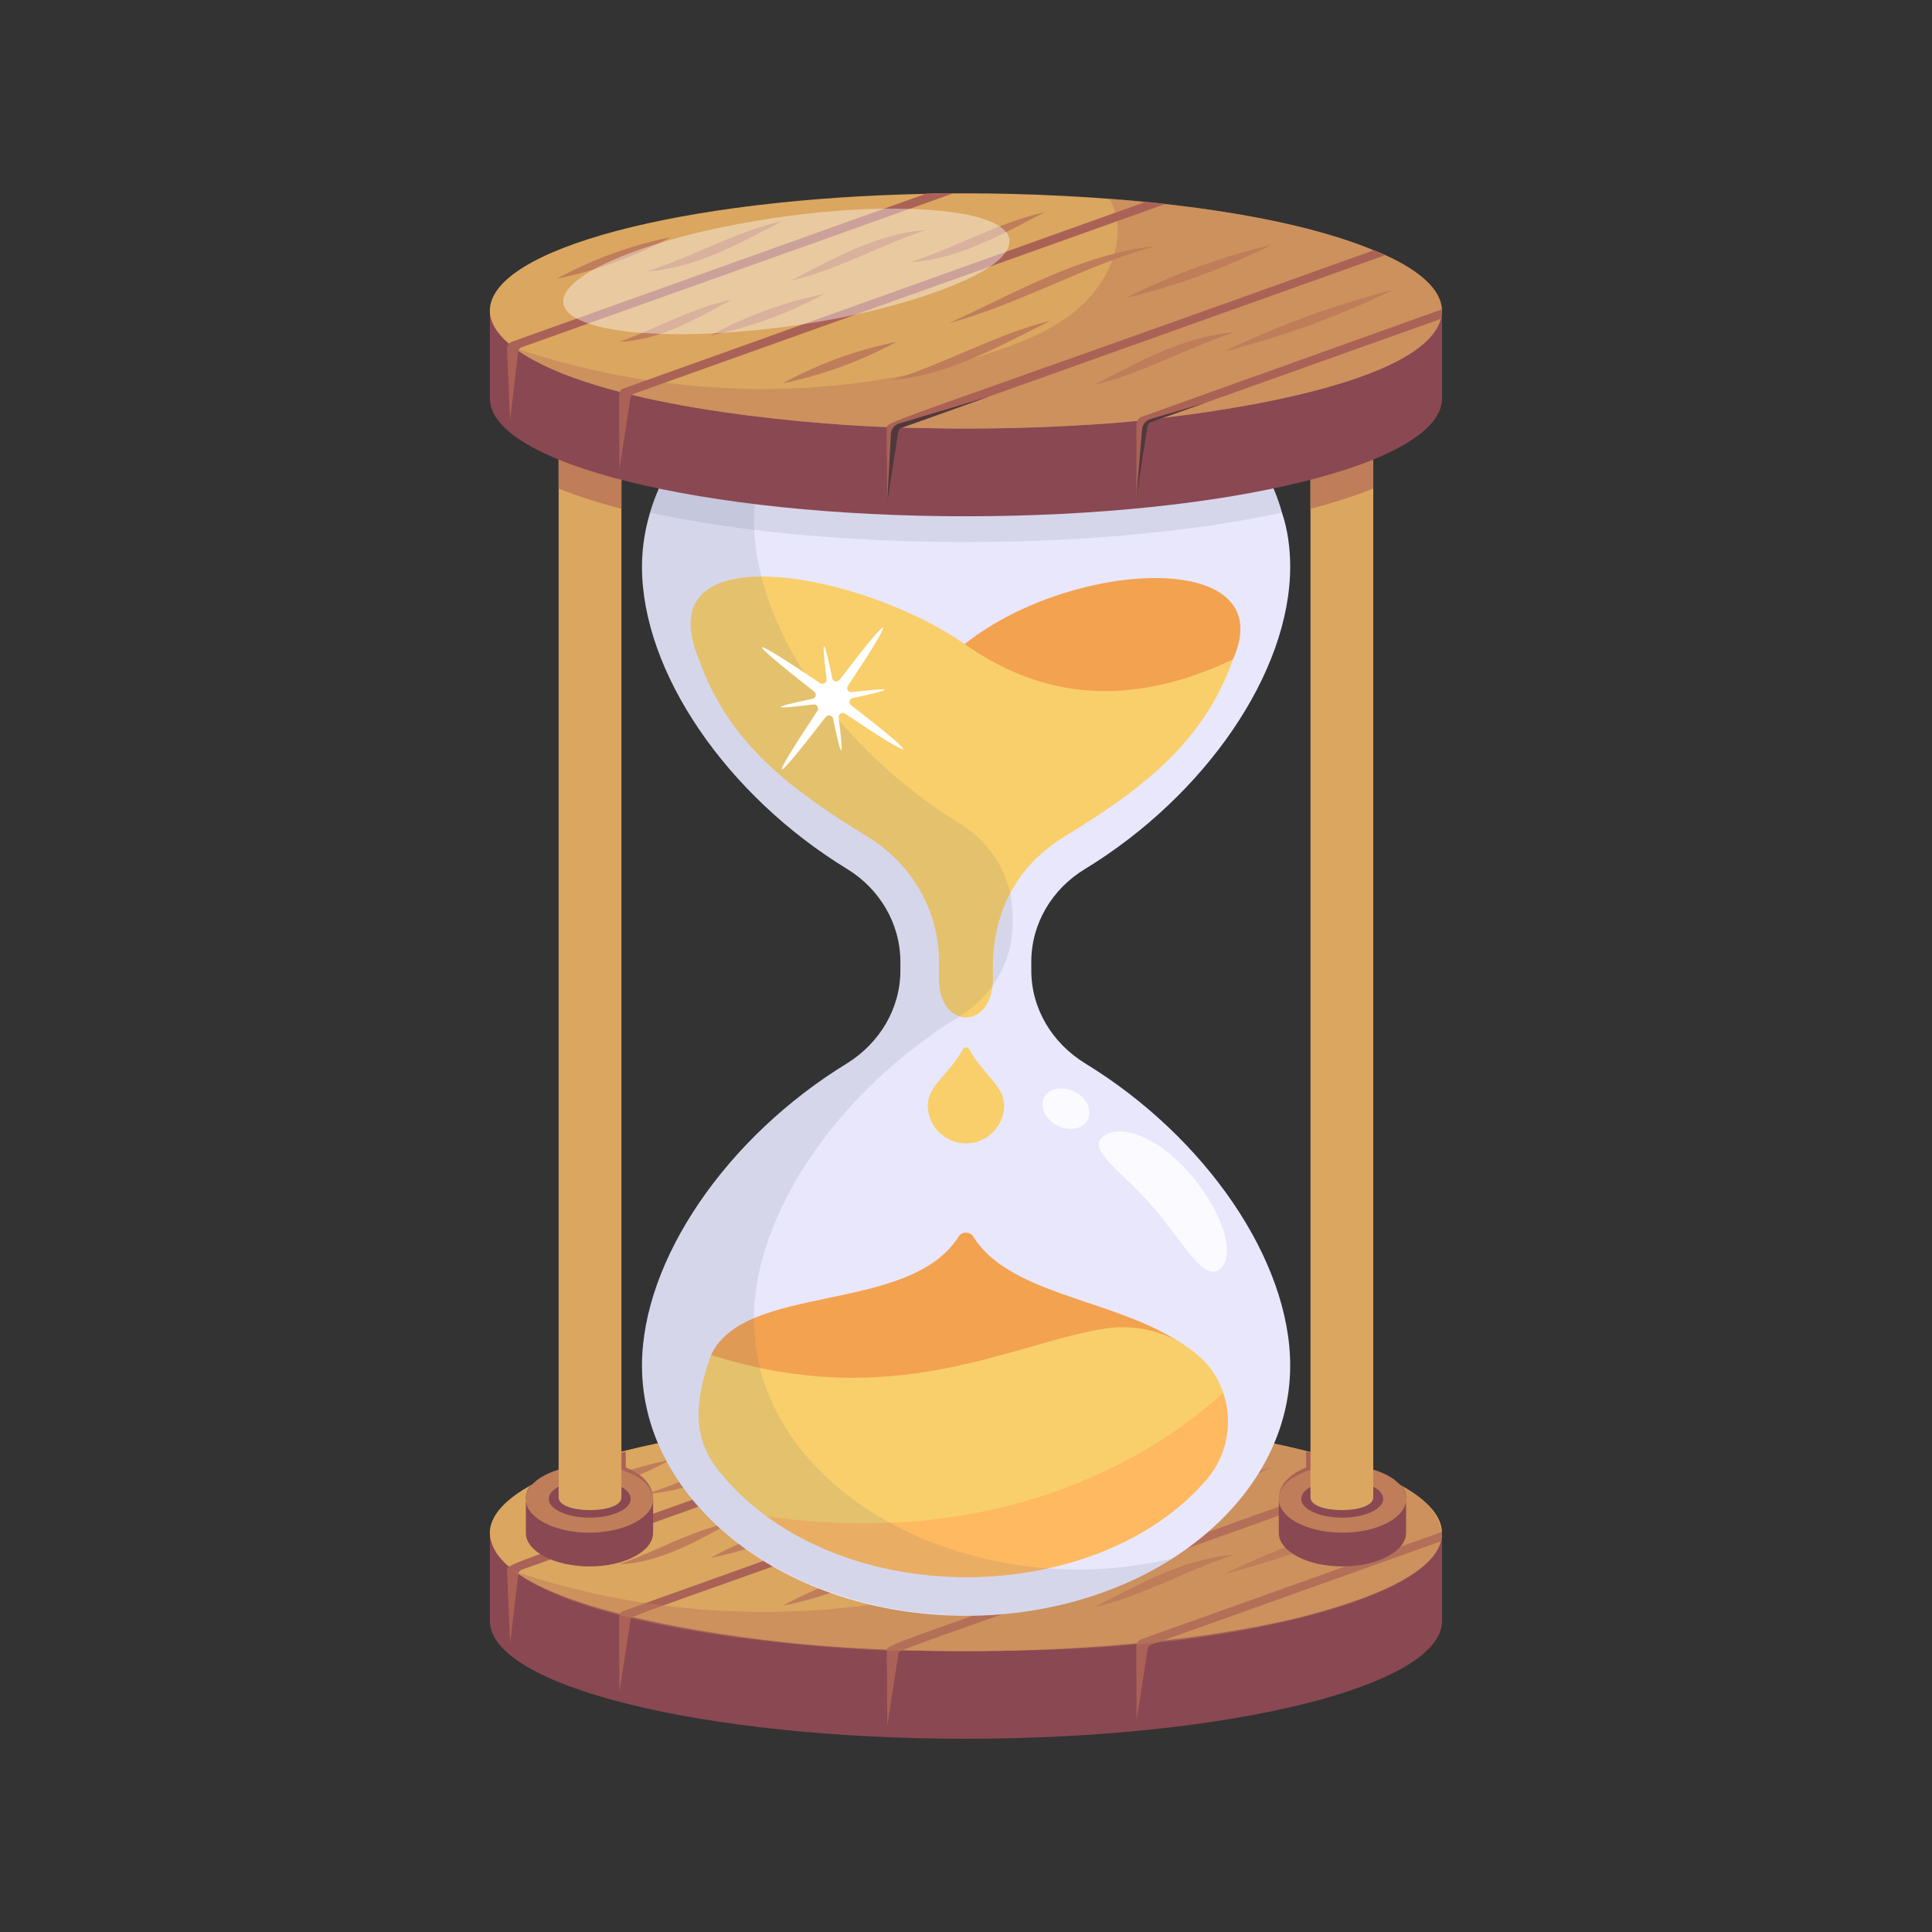<svg id="Layer_1" enable-background="new 0 0 40 40" height="512" viewBox="0 0 40 40" width="512" xmlns="http://www.w3.org/2000/svg"><rect x="0" y="0" width="40" height="40" fill="#333333" stroke="none"/><g id="_x37_6"><g><g><g><path d="m29.856 31.748v1.812c0 1.35-4.42 2.439-9.861 2.439-5.445 0-9.852-1.089-9.852-2.439v-1.812h2.48v.197c3.872-1.091 10.783-1.106 14.753 0v-.197z" fill="#8a4852"/><path d="m10.142 31.711v.032c0 .06.009.114.027.169.381 1.391 4.883 1.972 6.306 2.114 3.166.305 7.37.197 10.438-.54.902-.238 2.942-.806 2.942-1.743 0-1.277-3.977-2.325-9.038-2.425-.183-.005-.366-.009-.554-.005-.092-.005-.178-.005-.27-.005-2.438 0-6.539.276-8.676 1.281h-.005c-.732.334-1.149.718-1.171 1.121z" fill="#dba660"/><path d="m24.127 29.533c-11.735 4.207-11.052 3.89-11.074 4.022l-.229 1.469-.006-1.504c0-.142.061-.157.102-.171l10.804-3.862c.137.014.27.027.403.046z" fill="#aa6256"/><path d="m19.734 29.313-8.928 3.185c-.032.008-.063.036-.073.078-.012.101-.184 1.547-.172 1.446l-.062-1.493c0-.177-.379.049 8.682-3.212.183-.005.366-.009.554-.005z" fill="#aa6256"/><path d="m28.68 30.59c-10.662 3.826-10.059 3.536-10.081 3.67l-.229 1.469-.01-1.529c0-.185-.447.077 10.082-3.71.082.032.16.064.238.101z" fill="#aa6256"/><path d="m29.856 31.716v.027c0 .06-.009.114-.027.169l-5.757 2.055h-.009l-.224.082c-.018.005-.032.014-.046.027-.018.018-.027.041-.032.069l-.229 1.469-.007-1.525c0-.069.062-.136.103-.15z" fill="#aa6256"/><g fill="#bf7d5a"><path d="m29.832 31.913c-.387 1.369-4.905 2.052-6.31 2.13-1.851.187-3.842.13-5.17.13-1.956-.077-6.013-.462-7.62-1.58-.03-.02-.06-.04-.08-.06 5.166 1.749 10.297.425 11.72-.88.637-.572 1.003-1.514.6-2.23 1.722.133 7.147.774 6.86 2.49z" opacity=".5"/><path d="m15.148 31.514c-.728.398-1.483.837-2.329.874.782-.275 1.501-.705 2.329-.874z"/><path d="m13.89 30.219c-.741.403-1.533.691-2.357.86.741-.403 1.528-.691 2.357-.86z"/><path d="m18.841 30.741c.947-.307 1.817-.819 2.801-1.043-.883.453-1.789.979-2.801 1.043z"/><path d="m18.558 32.388c-.741.403-1.528.686-2.357.86.741-.403 1.528-.691 2.357-.86z"/><path d="m19.656 31.999c1.368-.631 2.746-1.432 4.26-1.592-1.35.357-2.805 1.194-4.26 1.592z"/><path d="m25.554 32.191c-.979.311-1.881.847-2.897 1.085.915-.467 1.853-1.011 2.897-1.085z"/><path d="m18.471 33.175c1.117-.339 2.137-.943 3.281-1.226-1.043.513-2.1 1.13-3.281 1.226z"/><path d="m13.396 30.928c.952-.307 1.821-.819 2.805-1.043-.883.453-1.789.979-2.805 1.043z"/><path d="m28.84 31.313c-1.121.54-2.283.966-3.487 1.272 1.117-.54 2.279-.966 3.487-1.272z"/><path d="m23.303 31.482c.966-.485 1.972-.851 3.02-1.103-.966.485-1.972.851-3.02 1.103z"/><path d="m19.171 30.073c-.947.307-1.817.824-2.801 1.048.883-.453 1.789-.979 2.801-1.048z"/><path d="m17.066 31.395c-.741.403-1.533.691-2.357.86.741-.403 1.528-.691 2.357-.86z"/></g></g><g><g><g><g><g><path d="m26.712 28.273c0 2.86-3.01 5.18-6.71 5.18-3.71 0-6.71-2.32-6.71-5.18 0-2.19 1.76-4.74 4.25-6.26.67-.42 1.1-1.13 1.1-1.92v-.18c0-.79-.43-1.51-1.1-1.92-2.49-1.52-4.25-4.07-4.25-6.26 0-2.55 2.64-5.18 6.71-5.18 3.2 0 5.89 1.74 6.54 4.06.12.36.17.74.17 1.12 0 2.19-1.76 4.74-4.25 6.26-.68.41-1.11 1.13-1.11 1.92v.18c0 .79.43 1.5 1.11 1.92 2.49 1.52 4.25 4.07 4.25 6.26z" fill="#e9e7fc"/><path d="m25.528 13.651c1.037-2.324-3.452-2.086-5.653-.237-1.221 1.026-3.058 1.346-5.405.237 4.241 2.534 8.182 3.7 11.057 0z" fill="#f3a250"/><path d="m25.528 13.651c-.61 1.733-1.9 2.698-3.482 3.665-1.728 1.057-1.463 2.842-1.488 2.949-0 1.065-1.119 1.065-1.118-0l0-.353c0-1.056-.556-2.026-1.488-2.595-1.581-.967-2.872-1.933-3.481-3.665-1.112-2.66 3.399-1.792 5.502-.316 1.343.942 3.124 1.464 5.555.317z" fill="#f9cf6b"/><path d="m19.208 22.881c-.001.44.36.792.79.793.43.001.792-.35.793-.79.001-.398-.463-.669-.717-1.152-.032-.061-.113-.061-.145-0-.256.482-.721.751-.721 1.149z" fill="#f9cf6b"/><g><path d="m19.846 25.604c.071-.112.235-.113.305-0.0.888 1.431 3.755 1.277 4.943 2.787l-0 1.34c-3.975.432-8.743.384-10.374-1.673.696-1.507 4.101-.838 5.126-2.454z" fill="#f3a250"/><path d="m24.972 30.643c-2.364 2.724-7.836 2.709-10.13-.24-.548-.714-.423-1.502-.12-2.35 3.81 1.21 6.22-.25 8.18-.55.76-.11 1.49.15 1.99.64.637.607.743 1.732.08 2.5z" fill="#f9cf6b"/><path d="m24.972 30.643c-2.024 2.333-6.42 2.704-9.1.75 5.43.78 8.61-1.77 9.45-2.56.21.6.09 1.3-.35 1.81z" fill="#ffb961"/></g></g><path d="m13.29 28.269c-0 4.407 6.667 6.747 10.971 4-4.184.992-8.652-1.403-8.652-4.957 0-2.189 1.76-4.74 4.247-6.261.676-.414 1.108-1.126 1.108-1.916l0-.18c0-.79-.432-1.506-1.108-1.916-2.486-1.521-4.246-4.074-4.246-6.264 0-1.612.952-3.051 2.447-4-2.757.639-4.766 2.616-4.766 4.957-0 2.189 1.76 4.742 4.246 6.264.676.411 1.108 1.124 1.108 1.916l-0.0.18c-0.0.79-.432 1.503-1.108 1.916-2.486 1.521-4.246 4.072-4.247 6.261z" fill="#55697c" opacity=".13"/></g><g fill="#fff"><path d="m23.881 25.003c.678.792 1.045 1.553 1.38 1.267.331-.283.06-1.172-.619-1.964-.678-.792-1.476-1.054-1.807-.771-.335.286.368.676 1.046 1.468z" opacity=".8"/><path d="m21.618 22.72c-.1.197.024.458.273.585.249.127.529.073.63-.123.098-.193-.022-.451-.271-.579-.249-.127-.533-.075-.632.117z" opacity=".8"/></g></g><path d="m16.98 14.144c-1.487-.999-1.671-1.038-.123.175.054.042.038.134-.036.15-.862.176-.897.233.022.115.068-.009.12.075.08.135-1.033 1.558-.982 1.62.175.123.042-.054.134-.031.15.036.177.86.233.899.115-.022-.009-.068.075-.12.135-.08 1.512 1.016 1.646 1.003.123-.175-.055-.048-.038-.134.036-.15.364-.074.66-.147.656-.174-.003-.02-.31.012-.679.052-.068.009-.119-.068-.079-.128 1.017-1.534.982-1.64-.175-.123-.048.055-.135.031-.15-.036-.175-.854-.233-.903-.116.015.01.075-.074.127-.134.086z" fill="#fff"/></g></g><g><path d="m26.542 10.613c-1.75.38-4.04.61-6.55.61s-4.79-.23-6.53-.61c.65-2.32 3.33-4.06 6.54-4.06 3.2 0 5.89 1.74 6.54 4.06z" fill="#55697c" opacity=".13"/><g><path d="m29.112 31.043-1.32-.2-1.31.2s-.07-.41.56-.66v-.33c.559.135 1.518.423 2 .73.09.15.07.26.07.26z" fill="#aa6256"/><g><g><path d="m29.109 31.038c0.0.382-.59.695-1.317.695s-1.317-.313-1.317-.695c-0-.386.59-.699 1.317-.699.727-0 1.317.313 1.317.699z" fill="#bf7d5a"/><path d="m29.111 31.038v.699c0 .381-.589.694-1.32.694-.725 0-1.315-.313-1.315-.694v-.699c0 .381.589.694 1.315.694.73 0 1.32-.313 1.32-.694z" fill="#8a4852"/><path d="m26.94 31.033c-0.0.213.38.388.849.388.469 0.0.849-.175.849-.388 0-.215-.38-.39-.849-.39s-.849.175-.849.39z" fill="#8a4852"/><g><path d="m28.432 5.883v25.12c0 .35-1.3.35-1.3 0v-25.12z" fill="#dba660"/></g><path d="m28.432 7.035v3.08c-.37.15-.81.29-1.3.42v-3.36c.08.02.16.04.24.06v-.2z" fill="#bf7d5a"/></g></g></g><g><path d="m10.886 31.043 1.32-.2 1.31.2s.07-.41-.56-.66v-.33c-.559.135-1.518.423-2 .73-.09.15-.07.26-.07.26z" fill="#aa6256"/><g><g><path d="m10.889 31.038c-0.0.382.59.695 1.317.695s1.317-.313 1.317-.695c0-.386-.59-.699-1.317-.699-.727-0-1.317.313-1.317.699z" fill="#bf7d5a"/><path d="m10.887 31.038v.699c0 .381.589.694 1.32.694.725 0 1.315-.313 1.315-.694v-.699c0 .381-.589.694-1.315.694-.73 0-1.32-.313-1.32-.694z" fill="#8a4852"/><path d="m13.059 31.033c0.0.213-.38.388-.849.388-.469 0-.849-.175-.849-.388-0-.215.38-.39.849-.39s.849.175.849.39z" fill="#8a4852"/><g><path d="m11.566 5.883v25.12c0 .35 1.3.35 1.3 0v-25.12z" fill="#dba660"/></g><path d="m11.566 7.035v3.08c.37.15.81.29 1.3.42v-3.36c-.08.02-.16.04-.24.06v-.2z" fill="#bf7d5a"/></g></g></g><path d="m29.856 6.438v1.812c0 1.35-4.42 2.439-9.861 2.439-5.445 0-9.852-1.089-9.852-2.439v-1.812h2.48v.197c1.803-.508 4.439-.824 7.372-.824 2.938 0 5.574.32 7.381.824v-.197z" fill="#8a4852"/><path d="m29.852 6.403v.03c0 .06-.01.11-.02.17-.427 1.512-5.666 2.029-5.77 2.05-.386.068-2.09.22-4.06.22-.45 0-.89-.01-1.33-.02-.1 0-.21-.01-.32-.01-1.957-.077-6.013-.462-7.62-1.58-.03-.02-.06-.04-.08-.06-.04-.03-.08-.06-.12-.09-.25-.22-.39-.44-.39-.68 0-1.28 3.98-2.32 9.04-2.42.222-.012.452-.01.82-.01 2.427 0 6.201.249 8.44 1.18.08.03.16.06.24.1.73.33 1.15.72 1.17 1.12z" fill="#dba660"/><path d="m29.852 6.403v.03c0 .06-.01.11-.02.17-.427 1.512-5.666 2.029-5.77 2.05-.386.068-2.09.22-4.06.22-.45 0-.89-.01-1.33-.02-.1 0-.21-.01-.32-.01-1.957-.077-6.013-.462-7.62-1.58-.03-.02-.06-.04-.08-.06 3.22 1.09 6.79 1.16 10.01.05.61-.21 1.23-.47 1.71-.91.639-.574 1.002-1.516.6-2.23 1.62.124 3.964.444 5.47 1.07.08.03.16.06.24.1.73.33 1.15.72 1.17 1.12z" fill="#bf7d5a" opacity=".5"/><path d="m24.127 4.223-10.996 3.926c-.035.009-.068.04-.078.096l-.229 1.469-.006-1.504c0-.142.061-.157.102-.171l10.804-3.862c.137.014.27.027.403.046z" fill="#aa6256"/><path d="m19.734 4.003-8.928 3.185c-.018.005-.032.014-.046.027-.014.014-.023.032-.027.05 0 .005-.005.014-.005.018l-.168 1.428-.062-1.493c0-.088.069-.132.097-.141l8.585-3.07c.183-.005.366-.009.554-.005z" fill="#aa6256"/><path d="m28.678 5.283-8.21 2.93-1.79.64c-.071.035-.058.035-.08.1l-.23 1.47-.01-1.53c0-.189-.451.072 10.08-3.71.09.03.16.06.24.1z" fill="#aa6256"/><path d="m29.858 6.403v.03c0 .06-.01.11-.03.17-.105.037-5.19 1.851-4.88 1.74l-.88.31h-.01l-.22.09c-.02 0-.03.01-.05.02-.01.02-.02.05-.03.07l-.23 1.47v-1.52c0-.07.06-.14.1-.15z" fill="#aa6256"/><g fill="#bf7d5a"><path d="m15.148 6.204c-.728.398-1.483.837-2.329.874.782-.275 1.501-.705 2.329-.874z"/><path d="m13.89 4.909c-.741.403-1.533.691-2.357.86.741-.403 1.528-.691 2.357-.86z"/><path d="m18.841 5.431c.947-.307 1.817-.819 2.801-1.043-.883.453-1.789.979-2.801 1.043z"/><path d="m18.558 7.078c-.741.403-1.528.686-2.357.86.741-.403 1.528-.691 2.357-.86z"/><path d="m19.656 6.689c1.368-.631 2.746-1.432 4.26-1.592-1.35.357-2.805 1.194-4.26 1.592z"/><path d="m25.554 6.882c-.979.311-1.881.847-2.897 1.085.915-.467 1.853-1.011 2.897-1.085z"/><path d="m18.471 7.865c1.117-.339 2.137-.943 3.281-1.226-1.043.513-2.1 1.13-3.281 1.226z"/><path d="m13.396 5.619c.952-.307 1.821-.819 2.805-1.043-.883.453-1.789.979-2.805 1.043z"/><path d="m28.84 6.003c-1.121.54-2.283.966-3.487 1.272 1.117-.54 2.279-.966 3.487-1.272z"/><path d="m23.303 6.172c.966-.485 1.972-.851 3.02-1.103-.966.485-1.972.851-3.02 1.103z"/><path d="m19.171 4.763c-.947.307-1.817.824-2.801 1.048.883-.453 1.789-.979 2.801-1.048z"/><path d="m17.066 6.085c-.741.403-1.533.691-2.357.86.741-.403 1.528-.691 2.357-.86z"/></g></g></g><path d="m20.898 4.979v.015c0 .665-2.058 1.247-2.711 1.408l-.004.001c-.081.022-.167.042-.253.062-.513.118-1.068.219-1.649.297-.21.028-.418.052-.622.073-.051.005-.101.009-.152.014-.954.09-1.808.091-2.468.022-.041-.005-.081-.01-.122-.016-.427-.054-.763-.144-.98-.262-.034-.019-.066-.04-.094-.058-.118-.087-.182-.183-.182-.295 0-.598 1.864-1.341 4.236-1.707.086-.014.172-.027.259-.037.043-.008.084-.013.127-.019.618-.083 1.205-.132 1.744-.151.064-.002.127-.004.189-.004.616-.012 1.56.015 2.134.208l.002-0c.343.11.538.264.549.451z" fill="#fff" opacity=".4"/></g><g fill="#51383c"><path d="m24.948 8.343-.88.31h-.01l-.22.09c-.02 0-.03.01-.05.02-.01.02-.02.05-.03.07l-.23 1.47.116-1.408c.009-.104.08-.191.18-.221z"/><path d="m20.468 8.213-1.79.64c-.02.01-.03.01-.05.03-.02.02-.02.04-.03.07l-.23 1.47.077-1.437c.005-.102.074-.19.172-.219z"/></g></g></svg>